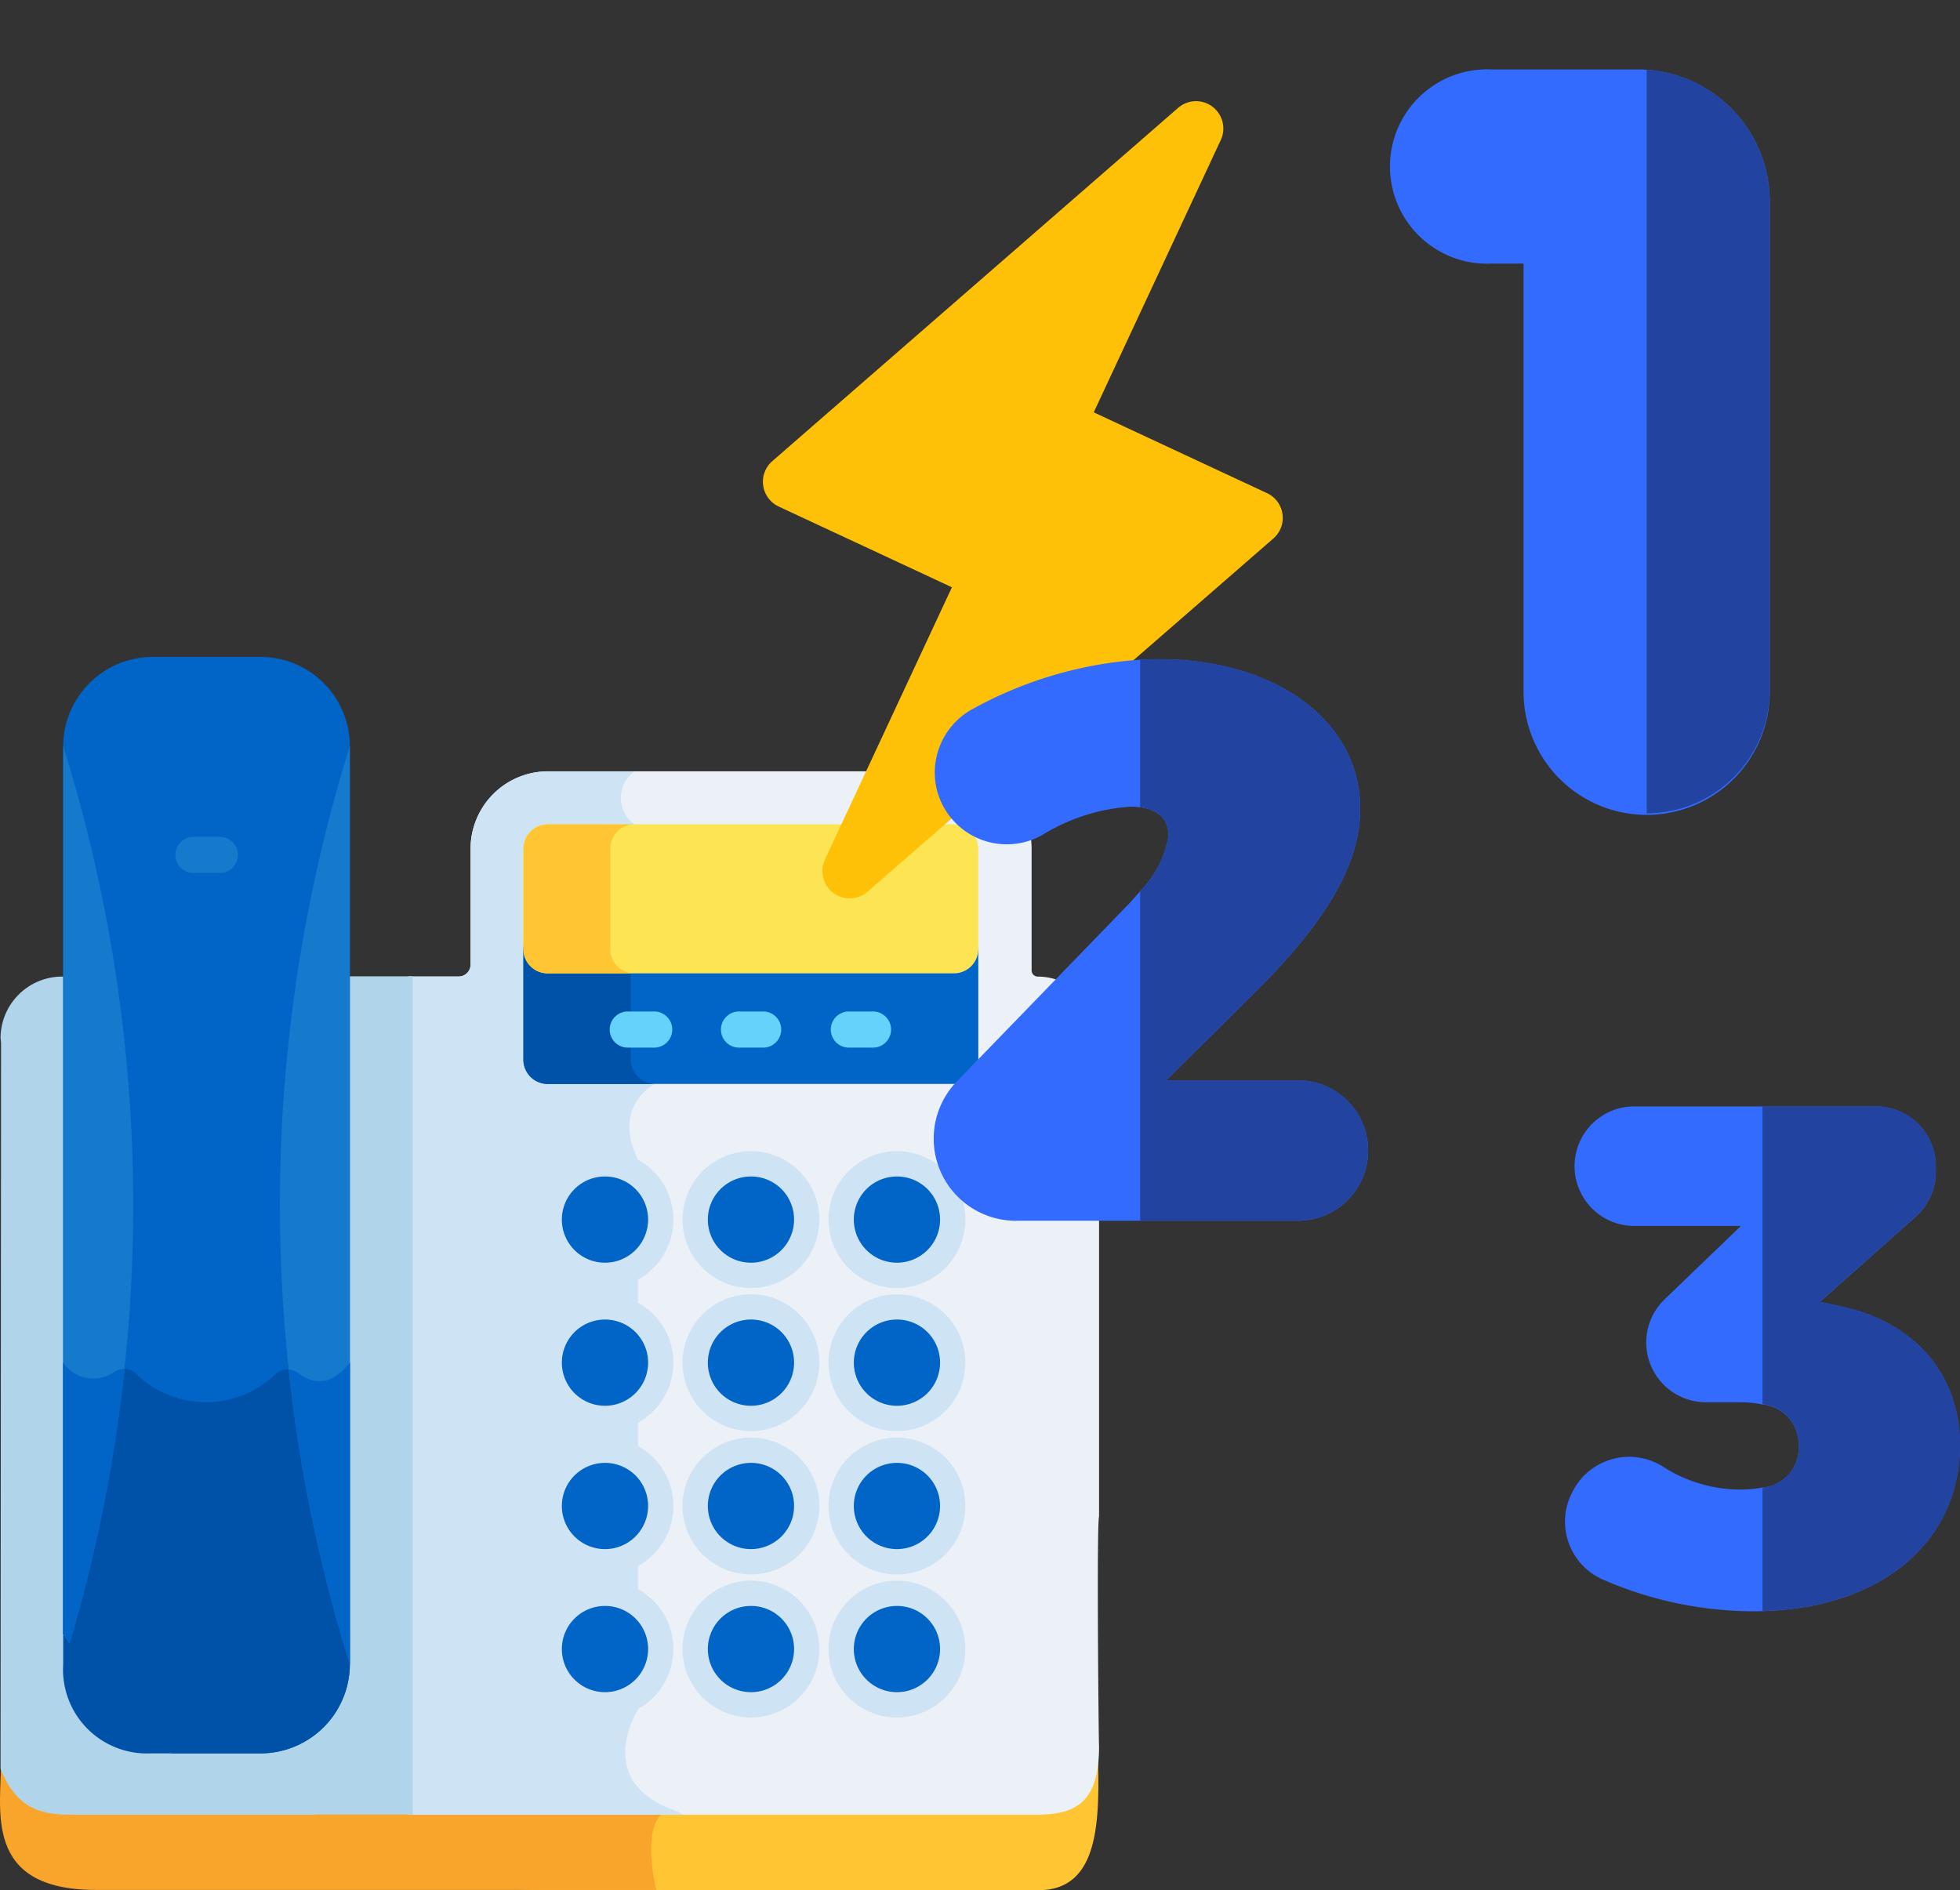 <svg xmlns="http://www.w3.org/2000/svg" width="104.873" height="101.147" viewBox="0 0 104.873 101.147"><rect x="0" y="0" width="104.873" height="101.147" fill="#333333" stroke="none"/><path d="M22.084 96.855h-8.585a31.592 31.592 0 0015.919 4.292h26.161c3.662 0 3.169-4.775 3.169-7.986z" fill="#ffc533"/><path d="M35.772 96.855H21.826L.064 94.107c0 2.717-1.022 7.029 5.075 7.029h29.978s-.943-3.727.655-4.281z" fill="#f9a52b"/><path d="M58.807 55.546a3.3 3.3 0 00-3.287-3.287.33.33 0 01-.322-.335v-6.5a4.148 4.148 0 00-4.151-4.15H29.328a4.148 4.148 0 00-4.15 4.15v6.187a.638.638 0 01-.644.644h-2.695v44.856h33.52c2.05 0 3.448-.479 3.448-3.659-.021.05-.136-11.952 0-12.3z" fill="#ebf1f7"/><path d="M33.955 41.277h-4.627a4.148 4.148 0 00-4.15 4.15v6.187a.638.638 0 01-.645.644h-2.694v44.856h14.733a3.542 3.542 0 00-.541-.258c-4.331-1.585-1.895-5.362-1.895-5.362V62.055c-1.418-2.9.915-4.06.915-4.06l-1.1-13.882a1.738 1.738 0 01.004-2.836z" fill="#cee3f4"/><path d="M18.526 89.059a4.577 4.577 0 01-4.576 4.576s-1.766 2.475 0 3.467h8.13V52.246h-3.558z" fill="#b0d4ea"/><path d="M.057 55.815L.03 94.653c.931 2.34 2.427 2.459 3.949 2.459h12.916L3.585 52.259H3.33a3.3 3.3 0 00-3.3 3.3z" fill="#b0d4ea"/><path d="M51.06 51.831H29.3a1.3 1.3 0 01-1.3-1.3v6.174a1.3 1.3 0 001.3 1.3h21.745a1.3 1.3 0 001.3-1.3v-6.174a1.3 1.3 0 01-1.285 1.3z" fill="#0065c6"/><path d="M33.749 56.705v-4.874h-4.436a1.3 1.3 0 01-1.3-1.3v6.174a1.3 1.3 0 001.3 1.3h5.736a1.315 1.315 0 01-1.3-1.3z" fill="#0052a9"/><path d="M51.06 44.112H29.3a1.3 1.3 0 00-1.3 1.3v5.375a1.3 1.3 0 001.3 1.3h21.745a1.3 1.3 0 001.3-1.3v-5.375a1.3 1.3 0 00-1.285-1.3z" fill="#fce453"/><path d="M32.653 50.789v-5.377a1.3 1.3 0 011.3-1.3h-4.64a1.3 1.3 0 00-1.3 1.3v5.375a1.3 1.3 0 001.3 1.3h4.64a1.3 1.3 0 01-1.3-1.298z" fill="#ffc533"/><g fill="#cee3f4"><path d="M32.37 61.604a3.661 3.661 0 103.661 3.661 3.658 3.658 0 00-3.661-3.661z"/><path d="M32.37 69.261a3.661 3.661 0 103.661 3.661 3.658 3.658 0 00-3.661-3.661z"/><path d="M32.37 76.93a3.661 3.661 0 103.661 3.661 3.658 3.658 0 00-3.661-3.661z"/><path d="M32.37 84.586a3.661 3.661 0 103.661 3.661 3.658 3.658 0 00-3.661-3.661zm7.811-22.982a3.661 3.661 0 103.661 3.661 3.658 3.658 0 00-3.661-3.661z"/><path d="M40.181 69.261a3.661 3.661 0 103.661 3.661 3.658 3.658 0 00-3.661-3.661z"/><path d="M40.181 76.93a3.661 3.661 0 103.661 3.661 3.658 3.658 0 00-3.661-3.661z"/><path d="M40.181 84.586a3.661 3.661 0 103.661 3.661 3.658 3.658 0 00-3.661-3.661zm7.811-15.661a3.661 3.661 0 10-3.661-3.661 3.658 3.658 0 003.661 3.661zm0 .336a3.661 3.661 0 103.661 3.661 3.658 3.658 0 00-3.661-3.661z"/><path d="M47.992 76.93a3.661 3.661 0 103.661 3.661 3.658 3.658 0 00-3.661-3.661z"/><path d="M47.992 84.586a3.661 3.661 0 103.661 3.661 3.658 3.658 0 00-3.661-3.661z"/></g><path d="M9.207 93.828h4.744a4.783 4.783 0 004.769-4.774V39.923a4.783 4.783 0 00-4.769-4.769h-5.8a4.792 4.792 0 00-4.77 4.769v47.524a31.892 31.892 0 005.826 6.38z" fill="#0065c6"/><path d="M13.951 93.828a4.783 4.783 0 004.769-4.769V72.921c-1.109 1.431-2.153 1.018-2.771.554a.932.932 0 00-1.173.026 5.365 5.365 0 01-7.54-.026.948.948 0 00-1.147-.064 1.922 1.922 0 01-2.708-.49v16.138a4.489 4.489 0 004.683 4.769z" fill="#0052a9"/><path d="M18.719 39.923a82.535 82.535 0 000 49.135z" fill="#157acc"/><path d="M18.72 89.059V72.921c-1.109 1.431-2.153 1.018-2.771.554a.936.936 0 00-.5-.193 82.91 82.91 0 003.271 15.777z" fill="#0065c6"/><path d="M3.381 39.923v47.524l.335.49a82.355 82.355 0 00-.335-48.014z" fill="#157acc"/><path d="M3.729 87.937a82.284 82.284 0 002.939-14.681 1.058 1.058 0 00-.554.155 1.946 1.946 0 01-2.733-.49v14.514z" fill="#0065c6"/><path d="M11.733 46.716H10.38a.967.967 0 110-1.933h1.353a.967.967 0 110 1.933z" fill="#157acc"/><path d="M32.37 62.957a2.307 2.307 0 102.307 2.307 2.3 2.3 0 00-2.307-2.307zm0 7.656a2.307 2.307 0 102.307 2.307 2.3 2.3 0 00-2.307-2.307zm0 7.67a2.307 2.307 0 102.307 2.307 2.3 2.3 0 00-2.307-2.307zm0 7.656a2.307 2.307 0 102.307 2.307 2.3 2.3 0 00-2.307-2.307zm7.811-22.982a2.307 2.307 0 102.307 2.307 2.3 2.3 0 00-2.307-2.307zm0 7.656a2.307 2.307 0 102.307 2.307 2.3 2.3 0 00-2.307-2.307zm0 7.67a2.307 2.307 0 102.307 2.307 2.3 2.3 0 00-2.307-2.307zm0 7.656a2.307 2.307 0 102.307 2.307 2.3 2.3 0 00-2.307-2.307zm7.811-22.982a2.307 2.307 0 102.307 2.307 2.3 2.3 0 00-2.307-2.307zm0 7.656a2.307 2.307 0 102.307 2.307 2.3 2.3 0 00-2.307-2.307zm0 7.67a2.307 2.307 0 102.307 2.307 2.3 2.3 0 00-2.307-2.307zm0 7.656a2.307 2.307 0 102.307 2.307 2.3 2.3 0 00-2.307-2.307z" fill="#0065c6"/><path d="M34.973 56.061H33.62a.967.967 0 110-1.933h1.353a.967.967 0 110 1.933zm5.891 0h-1.353a.967.967 0 010-1.933h1.353a.967.967 0 010 1.933zm5.878 0h-1.353a.967.967 0 010-1.933h1.353a.967.967 0 010 1.933z" fill="#65d2fc"/><path d="M68.621 27.51a1.454 1.454 0 00-.829-1.121l-9.27-4.323L65.316 7.5a1.461 1.461 0 00-2.287-1.72L41.321 24.679a1.463 1.463 0 00.343 2.426l9.27 4.322-6.794 14.57a1.461 1.461 0 00.445 1.783 1.557 1.557 0 00.258.156 1.462 1.462 0 001.578-.222l21.71-18.896a1.458 1.458 0 00.49-1.308z" fill="#ffc107"/><path d="M88.108 3.733a6.708 6.708 0 00-.493-.017h-7.826a5.2 5.2 0 100 10.391h1.732v22.829a6.588 6.588 0 1013.175 0V10.797a7.08 7.08 0 00-6.588-7.064zm0 0" fill="#346bff"/><path d="M94.695 10.797v26.139a6.587 6.587 0 01-6.587 6.586V3.734a7.08 7.08 0 016.587 7.063zm0 0" fill="#22439f"/><path d="M69.446 57.812h-7.049l4.558-4.516c3.335-3.293 5.826-6.585 5.826-10 0-4.813-4.644-8.021-10.763-8.021-.339 0-.677.01-1.013.028a21.463 21.463 0 00-8.921 2.616 3.873 3.873 0 00-2.068 3.422 3.813 3.813 0 00.428 1.756 3.861 3.861 0 005.324 1.587 10.246 10.246 0 014.73-1.516 3.989 3.989 0 01.508.032c.986.129 1.518.658 1.518 1.53a5.531 5.531 0 01-1.518 2.956c-.226.273-.468.54-.719.8l-9.091 9.387a4.4 4.4 0 00-1.237 3.056v.031a4.395 4.395 0 004.395 4.366h15.093a3.757 3.757 0 000-7.514zm0 0" fill="#346bff"/><path d="M73.202 61.569a3.755 3.755 0 01-3.756 3.756h-8.442V47.684a5.54 5.54 0 001.519-2.956c0-.873-.533-1.4-1.519-1.53v-7.9q.5-.028 1.013-.028c6.119 0 10.763 3.208 10.763 8.021 0 3.418-2.491 6.709-5.826 10l-4.558 4.516h7.049a3.757 3.757 0 013.757 3.762zm0 0" fill="#22439f"/><path d="M98.595 69.932l-1.219-.266 5.129-4.563a3.205 3.205 0 001.073-2.393v-.3a3.2 3.2 0 00-3.2-3.2H87.289a3.2 3.2 0 000 6.392h5.862l-4.08 3.927a3.2 3.2 0 002.221 5.511h1.782a5.924 5.924 0 011.227.115 2.136 2.136 0 011.935 2.234 2.1 2.1 0 01-1.931 2.211 6.257 6.257 0 01-1.227.109 7.634 7.634 0 01-4.089-1.22 3.391 3.391 0 00-4.818 1.276l-.05.1a3.384 3.384 0 001.642 4.661 20.274 20.274 0 008.035 1.7c.169 0 .337 0 .5-.008 6.447-.177 10.568-3.777 10.568-8.858.007-4.003-2.619-6.629-6.271-7.428zm0 0" fill="#346bff"/><path d="M104.874 77.353c0 5.082-4.122 8.681-10.568 8.858v-6.609a2.1 2.1 0 001.93-2.213 2.137 2.137 0 00-1.931-2.245V59.202h6.072a3.2 3.2 0 013.2 3.2v.3a3.2 3.2 0 01-1.073 2.393l-5.129 4.563 1.218.266c3.655.807 6.281 3.433 6.281 7.429zm0 0" fill="#22439f"/></svg>